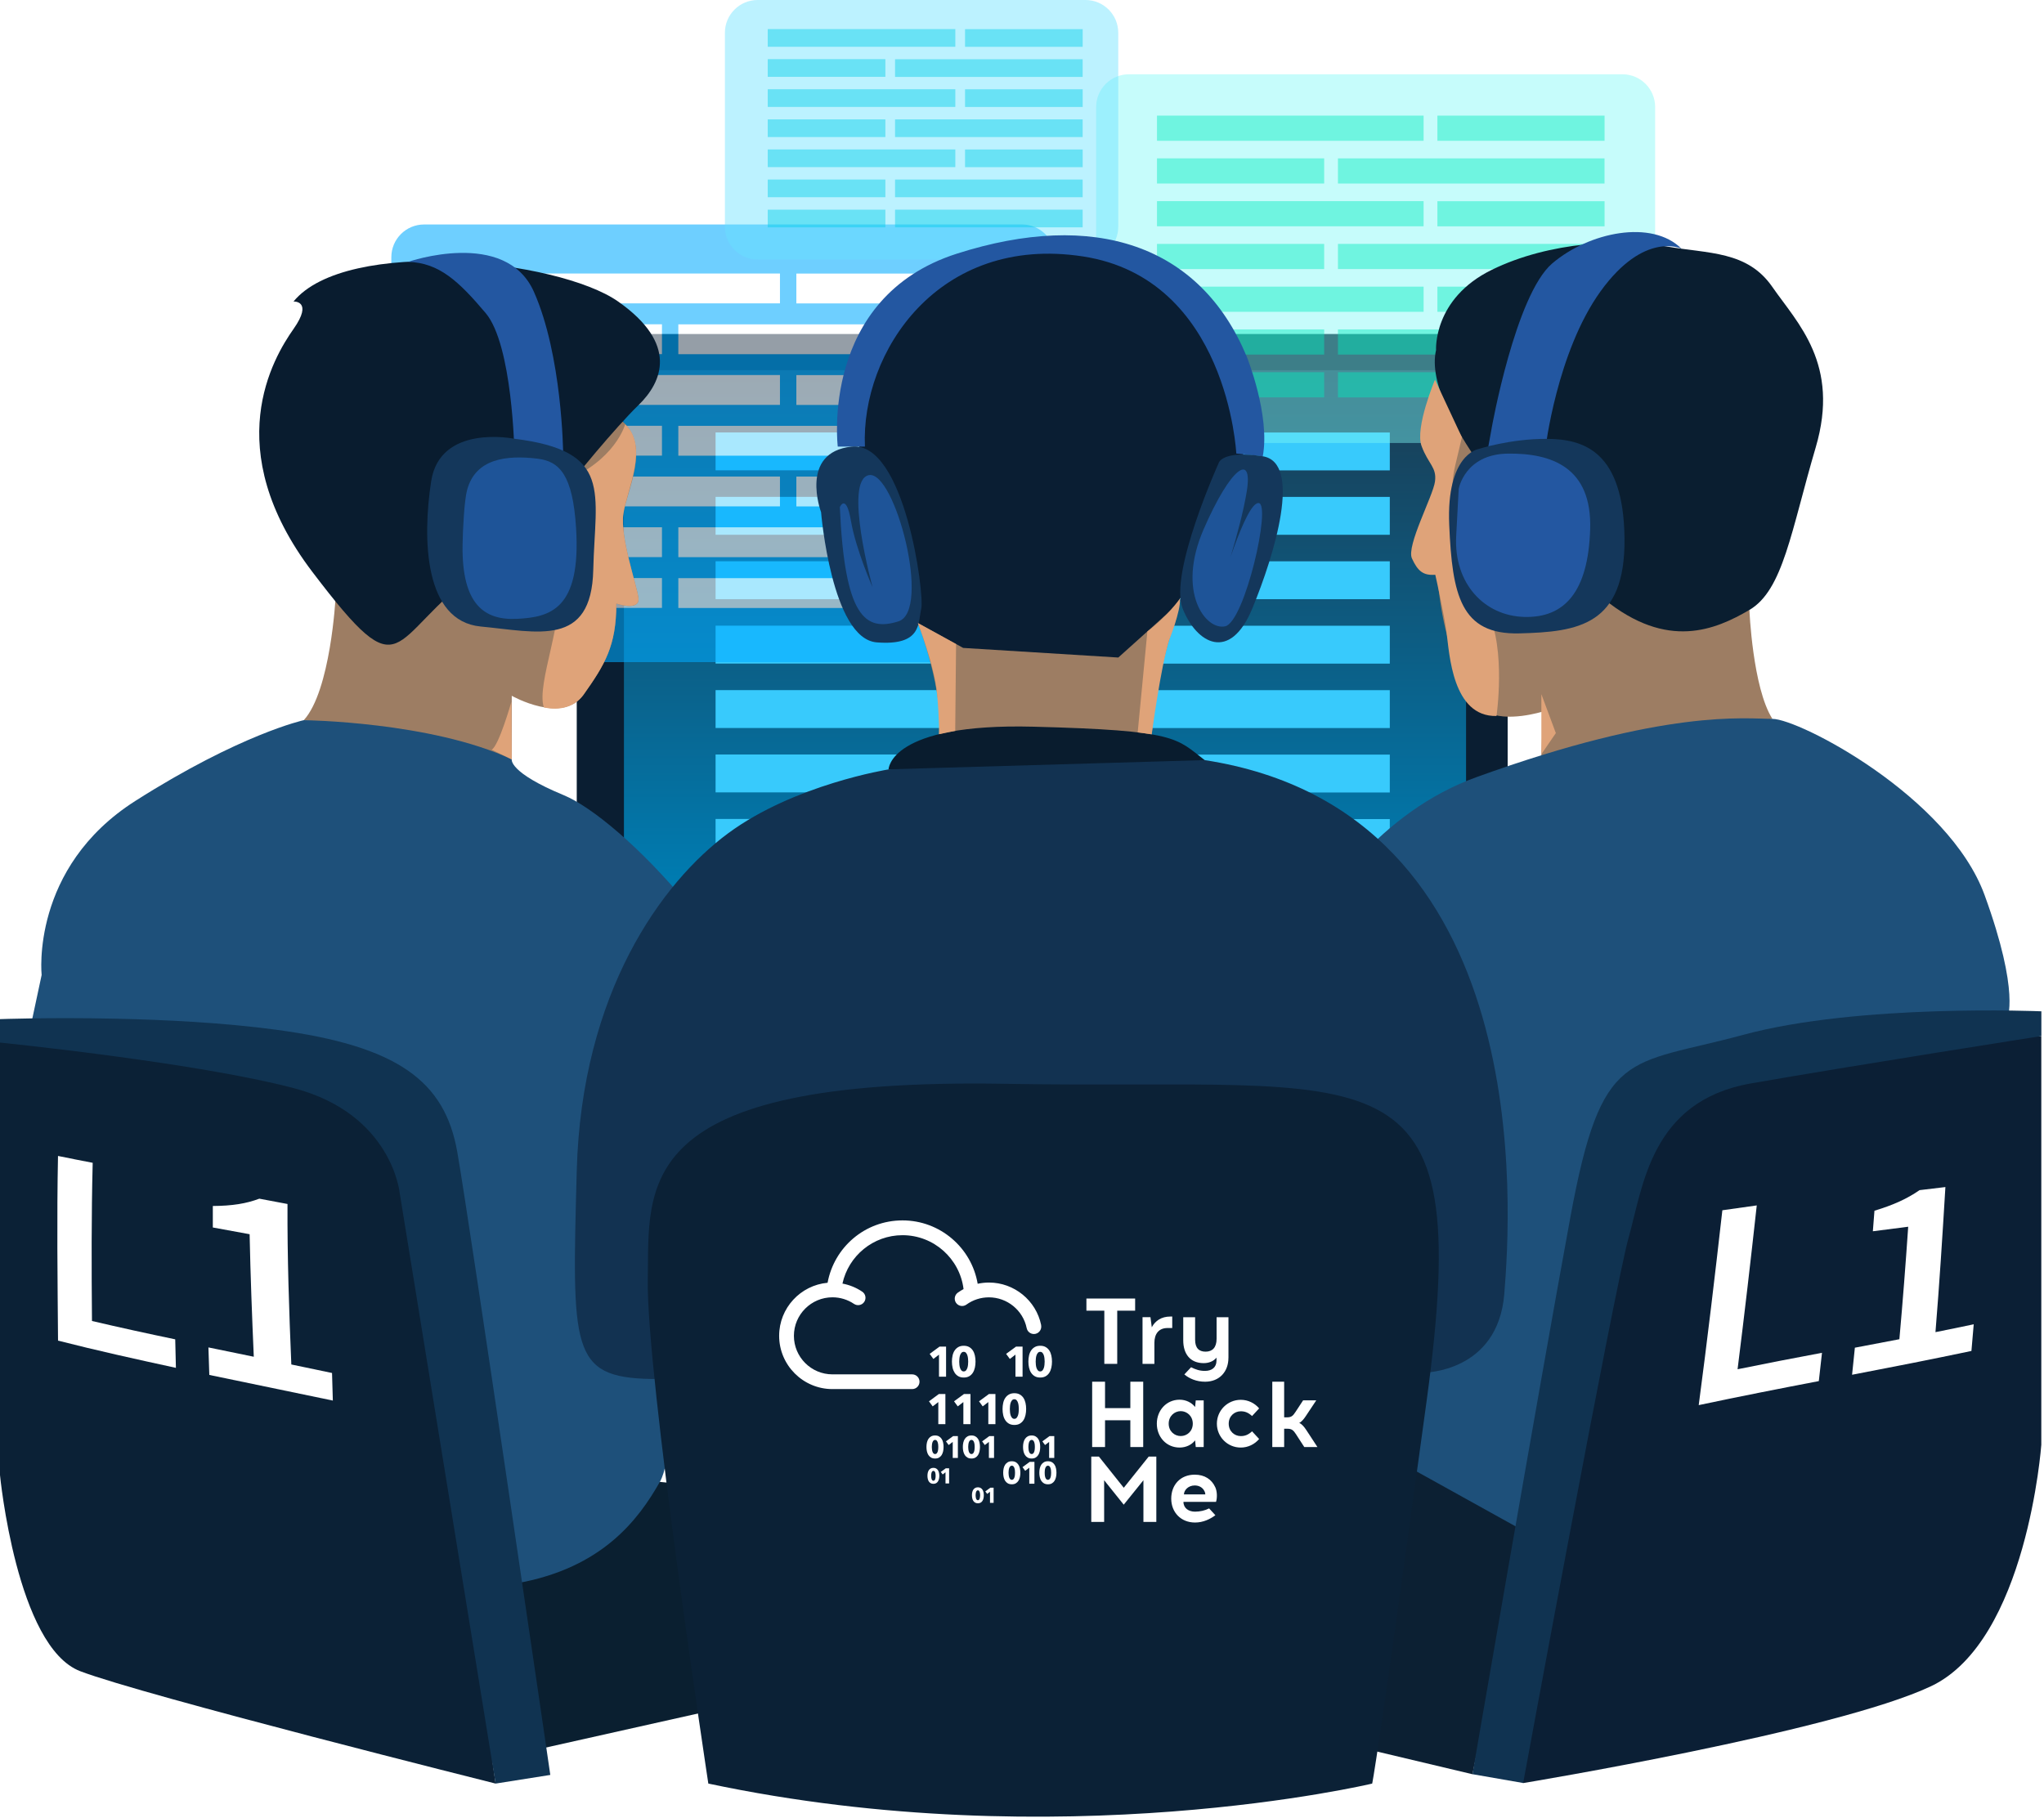 <svg width="716" height="637" viewBox="0 0 716 637" fill="none" xmlns="http://www.w3.org/2000/svg">
<g clip-path="url(#clip0_338_3)">
<path d="M115.935 412.839L142.029 414.679L181.409 383.051V369.891L125.952 374.749L101.172 393.168L115.935 412.839Z" fill="#0A1F30"/>
<path d="M512.372 117.031H217.783C209.084 117.031 202.031 124.084 202.031 132.783V321.63C202.031 330.329 209.084 337.382 217.783 337.382H512.372C521.072 337.382 528.124 330.329 528.124 321.63V132.783C528.124 124.084 521.072 117.031 512.372 117.031Z" fill="#0A1E32"/>
<path d="M502.081 129.695H230.03C223.696 129.695 218.561 134.83 218.561 141.165V312.857C218.561 319.192 223.696 324.327 230.03 324.327H502.081C508.416 324.327 513.551 319.192 513.551 312.857V141.165C513.551 134.83 508.416 129.695 502.081 129.695Z" fill="url(#paint0_linear_338_3)"/>
<path d="M83.242 360.453L181.409 369.894L141.654 403.539L83.242 397.616V360.453Z" fill="#0D3649"/>
<path d="M545.691 371.94L618.916 359.219L597.567 410.068L545.691 371.94Z" fill="#0D3649"/>
<path d="M545.691 371.938V382.405L594.324 417.578L597.567 410.065L545.691 371.938Z" fill="#0A1F30"/>
<path d="M85.559 321.664V348.497L147.865 354.282V329.703L85.559 321.664Z" fill="#0A1E32"/>
<path d="M585.135 327.045V355.631L635.796 350.786L638.35 319.82L585.135 327.045Z" fill="#0A1E32"/>
<path d="M287.643 416.766C287.643 416.766 296.946 403.856 300.089 402.128C303.219 400.4 317.957 398.835 321.087 399.774C324.217 400.713 324.38 404.47 324.38 404.47C324.38 404.47 333.308 403.368 335.512 404.633C337.703 405.885 340.533 414.199 340.533 414.199C340.533 414.199 346.643 412.471 346.643 419.37C346.643 426.269 348.521 427.985 345.541 427.985C342.561 427.985 340.683 424.854 337.39 425.631C334.097 426.407 327.986 435.823 324.067 441.934C320.148 448.044 310.657 448.207 310.657 448.207L287.643 416.766Z" fill="#DFA379"/>
<path d="M199.917 516.2C199.917 516.2 241.801 520.007 265.741 522.937C289.682 525.867 303.368 540.767 302.141 587.434L161.501 618.925L151.609 551.385L199.917 516.188V516.2Z" fill="#0A1F30"/>
<g filter="url(#filter0_d_338_3)">
<path d="M391.352 151.508H250.662V164.78H391.352V151.508Z" fill="#38CAFC"/>
<path d="M338.887 174.086H250.662V187.359H338.887V174.086Z" fill="#38CAFC"/>
<path d="M391.352 196.648H250.662V209.921H391.352V196.648Z" fill="#38CAFC"/>
<path d="M338.887 219.211H250.662V232.484H338.887V219.211Z" fill="#38CAFC"/>
<path d="M391.352 241.789H250.662V255.062H391.352V241.789Z" fill="#38CAFC"/>
<path d="M338.887 264.344H250.662V277.616H338.887V264.344Z" fill="#38CAFC"/>
<path d="M346.15 277.656H486.84V264.384H346.15V277.656Z" fill="#38CAFC"/>
<path d="M338.887 286.93H250.662V300.202H338.887V286.93Z" fill="#38CAFC"/>
<path d="M346.15 300.242H486.84V286.97H346.15V300.242Z" fill="#38CAFC"/>
<path d="M398.614 255.078H486.84V241.806H398.614V255.078Z" fill="#38CAFC"/>
<path d="M346.15 232.508L486.84 232.508V219.235L346.15 219.235V232.508Z" fill="#38CAFC"/>
<path d="M398.614 209.93H486.84V196.657H398.614V209.93Z" fill="#38CAFC"/>
<path d="M346.15 187.367L486.84 187.367V174.095L346.15 174.095V187.367Z" fill="#38CAFC"/>
<path d="M398.614 164.805H486.84V151.532H398.614V164.805Z" fill="#38CAFC"/>
</g>
<g opacity="0.57">
<path d="M358.023 78.648H148.554C142.219 78.648 137.084 83.784 137.084 90.118V220.515C137.084 226.85 142.219 231.985 148.554 231.985H358.023C364.357 231.985 369.492 226.85 369.492 220.515V90.118C369.492 83.784 364.357 78.648 358.023 78.648Z" fill="#00AAFF"/>
<path d="M273.216 95.828H162.377V106.283H273.216V95.828Z" fill="white"/>
<path d="M231.883 113.617H162.377V124.072H231.883V113.617Z" fill="white"/>
<path d="M273.216 131.398H162.377V141.854H273.216V131.398Z" fill="white"/>
<path d="M231.883 149.18H162.377V159.635H231.883V149.18Z" fill="white"/>
<path d="M273.216 166.961H162.377V177.416H273.216V166.961Z" fill="white"/>
<path d="M231.883 184.734H162.377V195.19H231.883V184.734Z" fill="white"/>
<path d="M237.614 195.203H348.453V184.748H237.614V195.203Z" fill="white"/>
<path d="M231.883 202.531H162.377V212.987H231.883V202.531Z" fill="white"/>
<path d="M237.614 213.016H348.453V202.56H237.614V213.016Z" fill="white"/>
<path d="M278.961 177.43H348.467V166.974H278.961V177.43Z" fill="white"/>
<path d="M237.614 159.656H348.453V149.201H237.614V159.656Z" fill="white"/>
<path d="M278.961 141.875H348.467V131.42H278.961V141.875Z" fill="white"/>
<path d="M237.614 124.094L348.453 124.094V113.638L237.614 113.638V124.094Z" fill="white"/>
<path d="M278.961 106.305L348.467 106.305V95.849L278.961 95.849V106.305Z" fill="white"/>
</g>
<path opacity="0.44" d="M568.318 26.023H395.448C389.114 26.023 383.979 31.159 383.979 37.493V143.749C383.979 150.083 389.114 155.219 395.448 155.219H568.318C574.652 155.219 579.787 150.083 579.787 143.749V37.493C579.787 31.159 574.652 26.023 568.318 26.023Z" fill="#7DF9F6"/>
<g opacity="0.44">
<path d="M498.673 40.508H405.289V49.323H498.673V40.508Z" fill="#00EABD"/>
<path d="M463.851 55.484H405.289V64.299H463.851V55.484Z" fill="#00EABD"/>
<path d="M498.673 70.469H405.289V79.284H498.673V70.469Z" fill="#00EABD"/>
<path d="M463.851 85.453H405.289V94.268H463.851V85.453Z" fill="#00EABD"/>
<path d="M498.673 100.43H405.289V109.245H498.673V100.43Z" fill="#00EABD"/>
<path d="M463.851 115.414H405.289V124.229H463.851V115.414Z" fill="#00EABD"/>
<path d="M468.673 124.227L562.057 124.227V115.412L468.673 115.412V124.227Z" fill="#00EABD"/>
<path d="M463.851 130.406H405.289V139.221H463.851V130.406Z" fill="#00EABD"/>
<path d="M468.673 139.234H562.057V130.419H468.673V139.234Z" fill="#00EABD"/>
<path d="M503.51 109.25L562.072 109.25V100.435H503.51V109.25Z" fill="#00EABD"/>
<path d="M468.673 94.266L562.057 94.266V85.451L468.673 85.451V94.266Z" fill="#00EABD"/>
<path d="M503.51 79.305L562.072 79.305V70.49H503.51V79.305Z" fill="#00EABD"/>
<path d="M468.673 64.305L562.057 64.305V55.49L468.673 55.49V64.305Z" fill="#00EABD"/>
<path d="M503.51 49.328L562.072 49.328V40.513L503.51 40.513V49.328Z" fill="#00EABD"/>
</g>
<path opacity="0.44" d="M380.247 0H265.401C259.067 0 253.932 5.135 253.932 11.47V79.448C253.932 85.782 259.067 90.917 265.401 90.917H380.247C386.581 90.917 391.716 85.782 391.716 79.448V11.47C391.716 5.135 386.581 0 380.247 0Z" fill="#66E2FF"/>
<g opacity="0.44">
<path d="M334.646 10.188H268.934V16.386H334.646V10.188Z" fill="#00CDE8"/>
<path d="M310.141 20.719H268.934V26.917H310.141V20.719Z" fill="#00CDE8"/>
<path d="M334.646 31.266H268.934V37.464H334.646V31.266Z" fill="#00CDE8"/>
<path d="M310.141 41.82H268.934V48.018H310.141V41.82Z" fill="#00CDE8"/>
<path d="M334.646 52.352H268.934V58.55H334.646V52.352Z" fill="#00CDE8"/>
<path d="M310.141 62.898H268.934V69.097H310.141V62.898Z" fill="#00CDE8"/>
<path d="M313.534 69.102L379.246 69.102V62.904L313.534 62.904V69.102Z" fill="#00CDE8"/>
<path d="M310.141 73.461H268.934V79.659H310.141V73.461Z" fill="#00CDE8"/>
<path d="M313.534 79.656L379.246 79.656V73.458L313.534 73.458V79.656Z" fill="#00CDE8"/>
<path d="M338.05 58.57L379.258 58.57V52.372L338.05 52.372V58.57Z" fill="#00CDE8"/>
<path d="M313.534 48.023L379.246 48.023V41.825L313.534 41.825V48.023Z" fill="#00CDE8"/>
<path d="M338.05 37.477L379.258 37.477V31.279L338.05 31.279V37.477Z" fill="#00CDE8"/>
<path d="M313.534 26.953L379.246 26.953V20.755L313.534 20.755V26.953Z" fill="#00CDE8"/>
<path d="M338.05 16.406L379.258 16.406V10.208L338.05 10.208V16.406Z" fill="#00CDE8"/>
</g>
<path d="M117.539 209.466C117.539 209.466 115.823 242.047 106.395 252.339C106.395 252.339 156.142 257.172 179.269 266.063V243.775C179.269 243.775 197.024 253.879 204.449 243.361C211.874 232.843 215.894 226.345 215.894 211.495C215.894 211.495 224.245 214.287 223.632 209.491C223.018 204.696 217.133 188.293 218.373 179.941C219.612 171.589 227.939 156.513 218.135 147.711C218.135 147.711 124.075 176.848 117.539 209.491V209.466Z" fill="#9D7D63"/>
<path d="M221.928 421.902C221.928 421.902 250.314 482.105 277.835 482.105C305.357 482.105 332.015 466.628 332.015 452.004C332.015 437.379 329.862 414.164 297.181 416.305L280.841 393.078L221.928 421.89V421.902Z" fill="#361A25"/>
<path d="M14.586 341.572C14.586 341.572 10.566 304.058 47.417 280.606C84.267 257.154 106.392 252.32 106.392 252.32C106.392 252.32 150.993 252.809 179.266 266.044C179.266 266.044 178.064 270.564 197.485 278.603C216.918 286.641 265.826 334.873 283.243 393.173C283.243 393.173 226.296 428.683 218.258 428.683L231.167 449.456C231.167 449.456 238.718 505.727 231.167 519.137C223.617 532.535 210.883 549.289 181.407 554.648C151.932 560.007 9.227 366.653 9.227 366.653L14.586 341.597V341.572Z" fill="#1E507A"/>
<path d="M0 516.807C0 516.807 5.81 576.985 28.085 585.512C50.361 594.039 173.608 624.891 173.608 624.891L141.792 401.198L94.411 366.639L0 360.453V516.807Z" fill="#0B2136"/>
<path d="M0 357.063C0 357.063 17.38 356.412 40.206 356.9C57.611 357.263 78.196 358.29 96.665 360.769C139.337 366.479 155.803 378.763 160.173 403.542C164.543 428.322 192.766 621.864 192.766 621.864L173.608 624.894L140.001 417.904C140.001 417.904 137.309 390.345 103.038 381.279C68.767 372.214 0 365.277 0 365.277V357.063Z" fill="#103351"/>
<path d="M190.511 247.82C190.511 247.82 199.326 250.425 204.447 243.338C211.872 232.82 215.892 226.321 215.892 211.471C215.892 211.471 224.244 214.263 223.63 209.468C223.016 204.672 217.131 188.269 218.371 179.917C219.611 171.566 227.349 156.402 218.985 148.664C218.985 148.664 215.641 161.398 197.248 168.761C197.248 168.761 194.092 183.286 196.058 200.127C198.024 216.968 187.769 239.506 190.499 247.82H190.511Z" fill="#DFA379"/>
<path d="M200.594 168.229C200.594 168.229 215.244 150.086 223.658 141.934C232.072 133.783 237.632 120.448 216.521 105.635C195.41 90.822 121.334 83.046 102.815 105.635C102.815 105.635 109.852 105.259 102.815 115.264C95.778 125.268 76.52 157.11 109.476 200.446C142.432 243.783 135.395 223.41 167.25 200.446C199.104 177.482 200.581 168.229 200.581 168.229H200.594Z" fill="#091C2F"/>
<path d="M142.957 91.746C142.957 91.746 177.09 79.888 187.02 102.226C196.949 124.564 197.262 158.66 197.262 158.66H180.195C180.195 158.66 179.569 120.846 170.116 109.677C160.662 98.507 153.826 92.059 142.97 91.746H142.957Z" fill="#2357A1"/>
<path d="M180.007 153.697C180.007 153.697 154.126 148.463 151.033 168.623C147.928 188.795 148.554 217.644 168.413 219.509C188.271 221.375 207.191 226.96 207.817 199.651C208.443 172.342 214.892 157.992 180.02 153.697H180.007Z" fill="#14375B"/>
<path d="M188.309 160.694C177.14 159.38 166.634 160.744 163.642 171.588C162.615 175.319 162.114 185.75 162.039 190.871C161.713 211.794 169.664 217.403 181.159 216.815C192.654 216.226 203.585 213.572 201.794 184.986C200.63 166.404 196.009 161.621 188.309 160.707V160.694Z" fill="#1E5498"/>
<path d="M179.141 245.867C179.141 245.867 174.759 261.331 172.217 262.671L179.254 266.052L179.141 245.867Z" fill="#DFA379"/>
<path d="M404.188 416.766C404.188 416.766 394.885 403.856 391.742 402.128C388.599 400.4 373.874 398.835 370.744 399.774C367.613 400.713 367.45 404.47 367.45 404.47C367.45 404.47 358.523 403.368 356.319 404.633C354.115 405.897 351.298 414.199 351.298 414.199C351.298 414.199 345.188 412.471 345.188 419.37C345.188 426.269 343.309 427.985 346.289 427.985C349.269 427.985 351.148 424.854 354.441 425.631C357.734 426.42 363.844 435.823 367.763 441.934C371.683 448.044 381.174 448.207 381.174 448.207L404.188 416.766Z" fill="#DFA379"/>
<path d="M507.162 141.766L518.407 154.124L576.243 216.944C576.243 216.944 600.133 216.155 612.805 213.688C612.805 213.688 613.919 240.947 620.856 251.853L539.756 268.757L540.507 249.274C540.507 249.274 527.397 253.393 520.648 249.274C513.899 245.154 503.043 223.43 503.043 190.461C503.043 157.492 507.162 141.766 507.162 141.766Z" fill="#9D7D63"/>
<path d="M503.043 122.653C503.043 122.653 501.916 104.672 522.526 94.555C543.137 84.438 568.605 83.687 583.593 86.316C598.581 88.933 612.054 87.819 620.857 100.553C629.672 113.287 644.647 127.524 636.032 156.749C627.418 185.973 624.638 206.784 612.805 213.696C600.973 220.595 584.144 227.932 561.944 209.952C539.756 191.971 497.797 145.141 503.043 122.666V122.653Z" fill="#0A1E30"/>
<path d="M522.517 150.002C522.517 150.002 530.843 103.272 543.753 92.279C556.662 81.285 578.65 76.777 589.03 87.145C589.03 87.145 576.033 80.772 560.682 102.045C545.331 123.332 541.324 157.34 541.324 157.34H521.189L522.529 149.99L522.517 150.002Z" fill="#2357A1"/>
<path d="M430.256 391.665C430.256 391.665 450.678 296.365 517.179 272.286C583.68 248.195 611.427 251.864 620.856 251.864C630.284 251.864 682.636 279.098 695.207 313.644C707.779 348.203 703.058 357.106 703.058 357.106L564.823 425.698L533.407 536.186C533.407 536.186 490.997 527.283 485.763 514.712C480.529 502.14 489.958 422.555 489.958 422.555C489.958 422.555 445.97 405.801 430.268 391.665H430.256Z" fill="#1E507A"/>
<path d="M374.549 588.047C374.549 588.047 360.601 541.405 395.911 528.759C431.221 516.112 492.575 513.508 492.575 513.508L533.42 536.171L515.79 621.617L374.549 588.047Z" fill="#0C2033"/>
<path d="M533.545 624.719C533.545 624.719 642.794 606.689 676.439 590.774C710.084 574.859 715.055 506.217 715.055 506.217V363.023L642.343 366.642L582.341 379.614L561.455 437.575L525.068 618.496L533.558 624.707L533.545 624.719Z" fill="#0B1F35"/>
<path d="M715.054 354.322C715.054 354.322 651.207 351.567 610.613 362.574C570.019 373.58 561.079 366.706 550.072 426.558C539.066 486.41 515.789 621.603 515.789 621.603L533.557 624.695C533.557 624.695 565.524 451.2 570.532 433.47C575.541 415.739 578.258 385.751 613.268 379.603C648.277 373.455 715.079 362.999 715.079 362.999V354.31" fill="#103351"/>
<path d="M491.263 421.902C491.263 421.902 462.877 482.105 435.356 482.105C407.834 482.105 381.176 466.628 381.176 452.004C381.176 437.379 383.329 414.164 416.01 416.305L432.35 393.078L491.263 421.89V421.902Z" fill="#093648"/>
<path d="M502.668 133.028C502.668 133.028 495.594 149.857 497.96 156.255C500.314 162.654 503.344 163.655 502.668 168.714C501.992 173.773 492.564 191.265 494.592 195.647C496.608 200.03 498.486 201.708 502.768 201.37C502.768 201.37 505.698 214.166 506.713 221.566C507.727 228.967 508.729 251.192 524.217 250.854C524.217 250.854 527.586 227.627 521.187 214.492C514.789 201.357 505.774 179.921 509.705 163.317L512.097 153.213L502.668 133.016V133.028Z" fill="#DFA379"/>
<path d="M539.93 243.211V264.247L545.001 256.847L539.93 243.211Z" fill="#DFA379"/>
<path d="M517.769 157.365C517.769 157.365 506.6 159.281 507.652 183.885C508.704 208.477 511.659 222.438 532.244 221.912C552.829 221.386 569.395 219.12 569.057 188.593C568.706 158.066 554.757 153.821 541.848 153.759C528.938 153.696 517.769 157.365 517.769 157.365Z" fill="#14375B"/>
<path d="M510.97 171.31C510.97 171.31 513.062 159.102 528.237 158.926C543.413 158.751 557.713 163.634 557.024 185.447C556.335 207.259 548.146 216.499 534.01 216.149C519.873 215.798 509.23 204.354 510.094 187.838L510.97 171.323V171.31Z" fill="#2357A1"/>
<path d="M321.521 218.289C321.521 218.289 331.15 242.956 328.746 258.608C328.746 258.608 375.488 259.647 403.436 257.293C403.436 257.293 405.627 233.352 411.55 218.377C411.55 218.377 415.006 205.292 412.965 205.543C410.924 205.793 393.757 228.018 393.757 228.018C393.757 228.018 378.218 218.59 363.956 221.144C349.695 223.699 350.709 228.782 343.071 226.741C335.433 224.7 322.698 213.231 322.698 213.231L321.521 218.302V218.289Z" fill="#9D7D63"/>
<path d="M321.525 218.289C321.525 218.289 271.565 135.486 326.684 101.177C381.815 66.869 432.238 103.231 436.345 139.004C440.452 174.778 410.814 213.231 410.814 213.231L391.732 230.372L337.389 227.004L321.525 218.289Z" fill="#0A1E33"/>
<path d="M311.256 269.555C311.256 269.555 311.481 253.314 361.98 254.604C412.478 255.894 411.94 258.586 422.007 266.324C422.007 266.324 376.63 281.099 311.256 269.555Z" fill="#091C2E"/>
<path d="M311.254 269.568C311.254 269.568 278.286 274.814 255.071 291.944C231.857 309.073 203.696 347.751 202.031 410.195C200.366 472.639 199.815 482.581 227.988 483.132C256.173 483.683 498.761 480.916 498.761 480.916C498.761 480.916 524.731 480.916 526.947 453.281C529.163 425.646 539.205 284.368 422.006 266.312L311.254 269.543V269.568Z" fill="#123251"/>
<path d="M248.122 624.893C248.122 624.893 226.347 481.449 226.923 448.505C227.499 415.562 220.562 377.409 352.35 379.726C484.137 382.042 517.08 363.773 499.738 490.815C482.396 617.856 480.668 624.893 480.668 624.893C480.668 624.893 371.232 651 248.134 624.893H248.122Z" fill="#0B2136"/>
<path d="M293.463 156.472C293.463 156.472 287.114 104.245 335.196 88.869C383.278 73.493 420.416 85.701 436.744 124.993C436.744 124.993 445.021 145.49 442.341 159.89L433.063 158.888C433.063 158.888 430.133 97.646 379.371 89.846C328.61 82.032 301.514 123.528 302.979 156.472H293.463Z" fill="#2357A1"/>
<path d="M426.966 162.067C426.966 162.067 409.399 200.871 414.269 213.192C419.14 225.513 430.86 232.112 438.674 213.192C446.487 194.272 456.241 162.067 442.33 159.864C428.419 157.672 426.954 162.055 426.954 162.055L426.966 162.067Z" fill="#14375B"/>
<path d="M287.602 179.413C287.602 179.413 279.788 158.427 298.345 156.474C316.901 154.521 323.888 208.149 322.711 213.221C321.534 218.292 322.999 226.293 307.135 225.066C291.27 223.839 287.614 179.426 287.614 179.426L287.602 179.413Z" fill="#14375B"/>
<path d="M427.201 207.233C427.201 207.233 436.229 175.992 440.874 176.242C445.507 176.48 435.991 217.976 429.154 219.441C422.318 220.906 412.075 207.483 421.591 185.521C431.108 163.558 438.946 158.324 436.742 172.098C434.538 185.871 427.201 207.245 427.201 207.245V207.233Z" fill="#1E5498"/>
<path d="M305.657 205.757C305.657 205.757 295.327 168.168 304.392 166.465C313.458 164.762 326.405 214.059 314.685 217.715C302.965 221.371 295.89 216.012 294.188 177.684C294.188 177.684 296.379 172.563 298.094 182.567C299.81 192.572 305.657 205.757 305.657 205.757Z" fill="#1E5498"/>
<path d="M401.921 221.221L398.527 256.594L403.436 257.282C403.436 257.282 406.554 234.005 409.484 224.389C409.484 224.389 413.678 214.034 413.328 209.789C413.328 209.789 408.544 216.288 401.933 221.221H401.921Z" fill="#DFA379"/>
<path d="M321.521 218.281C321.521 218.281 327.369 233.307 328.245 243.011C329.122 252.715 328.922 257.223 328.922 257.223L334.606 256.071L334.907 225.644L321.521 218.281Z" fill="#DFA379"/>
<path d="M391.345 477.842H386.838V459.21H380.564V454.953H397.631V459.21H391.358V477.842" fill="white"/>
<path d="M408.961 465.285C405.918 465.285 404.378 467.338 404.378 470.456V477.844H400.221V461.491H403L403.464 465.022C404.678 462.731 406.857 461.266 409.937 461.266H410.626V465.285H408.961Z" fill="white"/>
<path d="M430.309 475.757C430.309 480.528 427.204 484.096 422.133 484.096C419.128 484.096 416.636 483.019 414.871 481.542L417.225 479.025C418.79 479.814 420.267 480.327 422.133 480.302C424.487 480.302 426.127 479.088 426.127 476.709V475.657C425.075 476.997 423.348 477.585 421.645 477.585C416.899 477.585 414.482 474.342 414.482 469.609V461.508H418.64V469.384C418.64 472.389 420.079 473.566 422.308 473.566C424.662 473.566 426.165 472.163 426.165 469.021V461.508H430.322V475.757" fill="white"/>
<path d="M395.951 506.983V497.604H387.086V506.983H382.578V484.094H387.086V493.347H395.951V484.094H400.459V506.983H395.951Z" fill="white"/>
<path d="M417.825 498.788C417.825 496.108 415.759 494.405 413.605 494.405C411.452 494.405 409.386 496.108 409.386 498.788C409.386 501.467 411.414 503.133 413.605 503.133C415.797 503.133 417.825 501.467 417.825 498.788ZM418.864 506.964L418.639 504.648C417.424 506.188 415.471 507.164 413.205 507.164C408.559 507.164 405.229 503.433 405.229 498.8C405.229 494.167 408.559 490.398 413.205 490.398C415.458 490.398 417.424 491.413 418.639 492.953L418.864 490.636H421.644V506.989H418.864" fill="white"/>
<path d="M441.066 493.443L438.587 496.122C437.247 494.883 436.07 494.457 434.63 494.457C432.439 494.457 430.41 496.122 430.41 498.802C430.41 501.481 432.439 503.147 434.63 503.147C436.07 503.147 437.247 502.721 438.587 501.481L441.066 504.161C439.526 505.989 437.209 507.166 434.63 507.166C429.984 507.166 426.266 503.435 426.266 498.802C426.266 494.169 429.997 490.438 434.63 490.438C437.209 490.438 439.538 491.614 441.066 493.443Z" fill="white"/>
<path d="M454.076 502.638C453.099 501.135 452.536 500.572 450.97 500.572H449.831V506.983H445.674V484.094H449.831V496.578H450.845C452.385 496.578 452.936 496.052 453.913 494.524L456.467 490.63H461.075L457.406 496.152C456.718 497.229 455.804 498.243 455.09 498.543C455.904 498.806 456.818 499.846 457.569 500.998L461.488 506.983H456.88L454.063 502.638" fill="white"/>
<path d="M400.534 533.225V518.613L393.635 527.177L386.773 518.613V533.225H382.266V510.336H384.945L393.648 521.255L402.375 510.336H405.054V533.225H400.547" fill="white"/>
<path d="M414.72 523.576H422.208C422.208 523.188 422.07 522.662 421.82 522.274C421.269 521.222 420.092 520.445 418.514 520.445C416.286 520.445 414.783 522.011 414.72 523.588V523.576ZM425.702 521.059C426.39 522.562 426.415 524.79 425.965 526.193H414.558C414.558 528.422 416.386 529.624 418.615 529.624C420.318 529.624 422.083 529.235 423.548 528.484L425.739 530.876C423.974 532.191 421.52 533.43 418.615 533.43C413.644 533.43 410.275 529.836 410.275 525.066C410.275 520.295 413.418 516.664 418.514 516.664C422.008 516.664 424.462 518.329 425.702 521.072" fill="white"/>
<path d="M328.924 482.357V474.606L326.958 476.121L325.656 474.343L329.125 471.789H331.404V482.345H328.912" fill="white"/>
<path d="M339.152 477.047C339.152 476.721 339.127 476.358 339.09 475.958C339.052 475.557 338.977 475.194 338.864 474.843C338.752 474.505 338.601 474.217 338.388 473.979C338.188 473.741 337.925 473.629 337.587 473.629C337.249 473.629 336.986 473.741 336.786 473.979C336.573 474.217 336.41 474.505 336.297 474.843C336.185 475.181 336.11 475.557 336.072 475.958C336.034 476.358 336.009 476.721 336.009 477.047C336.009 477.372 336.034 477.761 336.072 478.161C336.11 478.562 336.185 478.938 336.297 479.276C336.41 479.614 336.573 479.902 336.786 480.14C336.999 480.378 337.262 480.49 337.587 480.49C337.913 480.49 338.176 480.378 338.388 480.14C338.589 479.902 338.752 479.614 338.864 479.276C338.977 478.938 339.052 478.562 339.09 478.161C339.127 477.761 339.152 477.385 339.152 477.047ZM341.719 477.047C341.719 477.798 341.644 478.499 341.494 479.176C341.344 479.852 341.106 480.44 340.78 480.954C340.455 481.467 340.029 481.88 339.503 482.181C338.977 482.481 338.351 482.631 337.6 482.631C336.848 482.631 336.222 482.481 335.696 482.181C335.171 481.88 334.745 481.467 334.407 480.954C334.081 480.44 333.831 479.852 333.68 479.176C333.53 478.499 333.455 477.786 333.455 477.047C333.455 476.308 333.53 475.594 333.68 474.918C333.831 474.242 334.069 473.654 334.407 473.153C334.745 472.652 335.171 472.251 335.696 471.951C336.222 471.65 336.861 471.5 337.6 471.5C338.338 471.5 338.977 471.65 339.503 471.951C340.029 472.251 340.442 472.652 340.78 473.153C341.106 473.654 341.344 474.242 341.494 474.918C341.644 475.582 341.719 476.296 341.719 477.047Z" fill="white"/>
<path d="M355.708 482.357V474.606L353.742 476.121L352.439 474.343L355.92 471.789H358.199V482.345H355.708" fill="white"/>
<path d="M365.937 477.047C365.937 476.721 365.912 476.358 365.875 475.958C365.837 475.557 365.762 475.194 365.649 474.843C365.537 474.505 365.387 474.217 365.174 473.979C364.973 473.741 364.698 473.629 364.372 473.629C364.047 473.629 363.771 473.741 363.571 473.979C363.358 474.217 363.195 474.505 363.083 474.843C362.97 475.181 362.895 475.557 362.857 475.958C362.82 476.358 362.795 476.721 362.795 477.047C362.795 477.372 362.82 477.761 362.857 478.161C362.895 478.562 362.97 478.938 363.083 479.276C363.195 479.614 363.358 479.902 363.571 480.14C363.784 480.378 364.047 480.49 364.372 480.49C364.698 480.49 364.961 480.378 365.174 480.14C365.374 479.902 365.537 479.614 365.649 479.276C365.762 478.938 365.837 478.562 365.875 478.161C365.912 477.761 365.937 477.385 365.937 477.047ZM368.504 477.047C368.504 477.798 368.429 478.499 368.279 479.176C368.129 479.852 367.891 480.44 367.565 480.954C367.24 481.467 366.814 481.88 366.288 482.181C365.762 482.481 365.136 482.631 364.385 482.631C363.634 482.631 363.007 482.481 362.482 482.181C361.956 481.88 361.53 481.467 361.192 480.954C360.854 480.44 360.616 479.852 360.466 479.176C360.315 478.499 360.24 477.786 360.24 477.047C360.24 476.308 360.315 475.594 360.466 474.918C360.616 474.242 360.854 473.654 361.192 473.153C361.53 472.652 361.956 472.251 362.482 471.951C363.007 471.65 363.646 471.5 364.385 471.5C365.124 471.5 365.762 471.65 366.288 471.951C366.814 472.251 367.227 472.652 367.565 473.153C367.891 473.654 368.129 474.242 368.279 474.918C368.429 475.582 368.504 476.296 368.504 477.047Z" fill="white"/>
<path d="M328.684 498.974V491.224L326.718 492.739L325.416 490.961L328.884 488.406H331.163V498.962H328.672" fill="white"/>
<path d="M337.461 498.974V491.224L335.496 492.739L334.193 490.961L337.674 488.406H339.953V498.962H337.461" fill="white"/>
<path d="M346.203 498.974V491.224L344.237 492.739L342.947 490.961L346.416 488.406H348.695V498.962H346.203" fill="white"/>
<path d="M356.885 493.659C356.885 493.334 356.86 492.971 356.822 492.57C356.785 492.169 356.709 491.806 356.597 491.456C356.484 491.118 356.334 490.83 356.121 490.592C355.921 490.354 355.645 490.241 355.32 490.241C354.994 490.241 354.719 490.354 354.518 490.592C354.305 490.83 354.143 491.118 354.03 491.456C353.917 491.794 353.842 492.169 353.804 492.57C353.767 492.971 353.742 493.334 353.742 493.659C353.742 493.985 353.767 494.373 353.804 494.774C353.842 495.175 353.917 495.55 354.03 495.888C354.143 496.226 354.305 496.514 354.518 496.752C354.731 496.99 354.994 497.103 355.32 497.103C355.645 497.103 355.908 496.99 356.121 496.752C356.321 496.514 356.484 496.226 356.597 495.888C356.709 495.55 356.785 495.175 356.822 494.774C356.86 494.373 356.885 493.998 356.885 493.659ZM359.452 493.659C359.452 494.411 359.376 495.112 359.226 495.788C359.076 496.464 358.838 497.053 358.512 497.566C358.187 498.079 357.761 498.48 357.235 498.793C356.709 499.094 356.083 499.244 355.332 499.244C354.581 499.244 353.955 499.094 353.429 498.793C352.903 498.493 352.477 498.079 352.139 497.566C351.801 497.053 351.563 496.464 351.413 495.788C351.263 495.112 351.188 494.398 351.188 493.659C351.188 492.921 351.263 492.207 351.413 491.531C351.563 490.855 351.801 490.279 352.139 489.778C352.477 489.277 352.903 488.876 353.429 488.576C353.955 488.275 354.593 488.125 355.332 488.125C356.071 488.125 356.709 488.275 357.235 488.576C357.761 488.876 358.187 489.277 358.512 489.778C358.838 490.279 359.076 490.867 359.226 491.531C359.376 492.194 359.452 492.908 359.452 493.659Z" fill="white"/>
<path d="M333.734 510.804V505.182L332.306 506.283L331.367 504.994L333.884 503.141H335.537V510.804H333.734Z" fill="white"/>
<path d="M346.404 510.804V505.182L344.976 506.283L344.037 504.994L346.554 503.141H348.207V510.804H346.404Z" fill="white"/>
<path d="M328.676 506.949C328.676 506.711 328.663 506.448 328.638 506.16C328.613 505.872 328.551 505.609 328.475 505.359C328.4 505.108 328.288 504.908 328.137 504.733C327.987 504.57 327.799 504.482 327.561 504.482C327.324 504.482 327.123 504.57 326.973 504.733C326.823 504.908 326.71 505.108 326.622 505.359C326.535 505.609 326.485 505.885 326.46 506.16C326.435 506.448 326.409 506.711 326.409 506.949C326.409 507.187 326.422 507.462 326.46 507.75C326.485 508.038 326.547 508.314 326.622 508.564C326.71 508.815 326.823 509.015 326.973 509.19C327.123 509.366 327.324 509.441 327.561 509.441C327.799 509.441 327.987 509.353 328.137 509.19C328.288 509.015 328.4 508.815 328.475 508.564C328.551 508.314 328.613 508.038 328.638 507.75C328.663 507.462 328.676 507.187 328.676 506.949ZM330.529 506.949C330.529 507.487 330.479 508.001 330.366 508.502C330.254 508.99 330.078 509.428 329.853 509.791C329.615 510.167 329.302 510.455 328.926 510.68C328.551 510.906 328.087 511.006 327.549 511.006C327.01 511.006 326.547 510.893 326.159 510.68C325.771 510.455 325.47 510.167 325.22 509.791C324.982 509.416 324.807 508.99 324.694 508.502C324.581 508.013 324.531 507.5 324.531 506.949C324.531 506.398 324.581 505.897 324.694 505.409C324.807 504.921 324.982 504.495 325.22 504.132C325.458 503.769 325.771 503.481 326.159 503.255C326.547 503.042 326.998 502.93 327.549 502.93C328.1 502.93 328.551 503.042 328.926 503.255C329.302 503.468 329.615 503.769 329.853 504.132C330.091 504.495 330.266 504.921 330.366 505.409C330.479 505.897 330.529 506.411 330.529 506.949Z" fill="white"/>
<path d="M341.422 506.949C341.422 506.711 341.409 506.448 341.384 506.16C341.359 505.872 341.297 505.609 341.222 505.359C341.146 505.108 341.034 504.908 340.883 504.733C340.733 504.57 340.545 504.482 340.308 504.482C340.07 504.482 339.869 504.57 339.719 504.733C339.569 504.908 339.444 505.108 339.368 505.359C339.281 505.609 339.231 505.885 339.206 506.16C339.181 506.448 339.156 506.711 339.156 506.949C339.156 507.187 339.168 507.462 339.206 507.75C339.231 508.038 339.293 508.314 339.368 508.564C339.444 508.815 339.569 509.015 339.719 509.19C339.869 509.366 340.07 509.441 340.308 509.441C340.545 509.441 340.733 509.353 340.883 509.19C341.034 509.015 341.146 508.815 341.222 508.564C341.297 508.314 341.359 508.038 341.384 507.75C341.409 507.462 341.422 507.187 341.422 506.949ZM343.275 506.949C343.275 507.487 343.225 508.001 343.112 508.502C343 508.99 342.824 509.428 342.599 509.791C342.361 510.167 342.048 510.455 341.672 510.68C341.297 510.906 340.833 511.006 340.295 511.006C339.757 511.006 339.293 510.893 338.905 510.68C338.517 510.455 338.216 510.167 337.966 509.791C337.728 509.416 337.553 508.99 337.44 508.502C337.327 508.013 337.277 507.5 337.277 506.949C337.277 506.398 337.327 505.897 337.44 505.409C337.553 504.921 337.728 504.495 337.966 504.132C338.204 503.769 338.517 503.481 338.905 503.255C339.293 503.042 339.744 502.93 340.295 502.93C340.846 502.93 341.297 503.042 341.672 503.255C342.048 503.468 342.361 503.769 342.599 504.132C342.837 504.495 343.012 504.921 343.112 505.409C343.225 505.897 343.275 506.411 343.275 506.949Z" fill="white"/>
<path d="M367.501 510.804V505.182L366.074 506.283L365.135 504.994L367.652 503.141H369.304V510.804H367.501Z" fill="white"/>
<path d="M362.506 506.949C362.506 506.711 362.493 506.448 362.468 506.16C362.443 505.872 362.381 505.609 362.306 505.359C362.23 505.108 362.118 504.908 361.967 504.733C361.817 504.57 361.629 504.482 361.391 504.482C361.154 504.482 360.953 504.57 360.803 504.733C360.653 504.908 360.54 505.108 360.452 505.359C360.377 505.609 360.315 505.885 360.29 506.16C360.265 506.448 360.24 506.711 360.24 506.949C360.24 507.187 360.252 507.462 360.29 507.75C360.315 508.038 360.377 508.314 360.452 508.564C360.54 508.815 360.653 509.015 360.803 509.19C360.953 509.366 361.154 509.441 361.391 509.441C361.629 509.441 361.817 509.353 361.967 509.19C362.118 509.015 362.23 508.815 362.306 508.564C362.381 508.314 362.443 508.038 362.468 507.75C362.493 507.462 362.506 507.187 362.506 506.949ZM364.372 506.949C364.372 507.487 364.321 508.001 364.209 508.502C364.096 508.99 363.921 509.428 363.683 509.791C363.445 510.167 363.132 510.455 362.756 510.68C362.381 510.906 361.917 511.006 361.379 511.006C360.841 511.006 360.377 510.893 359.989 510.68C359.601 510.455 359.3 510.167 359.05 509.791C358.812 509.416 358.637 508.99 358.524 508.502C358.411 508.013 358.361 507.5 358.361 506.949C358.361 506.398 358.411 505.897 358.524 505.409C358.637 504.921 358.812 504.495 359.05 504.132C359.288 503.769 359.601 503.481 359.989 503.255C360.377 503.042 360.828 502.93 361.379 502.93C361.93 502.93 362.381 503.042 362.756 503.255C363.132 503.468 363.445 503.769 363.683 504.132C363.921 504.495 364.096 504.921 364.209 505.409C364.321 505.897 364.372 506.411 364.372 506.949Z" fill="white"/>
<path d="M360.552 519.835V514.213L359.125 515.315L358.186 514.025L360.702 512.172H362.355V519.835H360.552Z" fill="white"/>
<path d="M355.557 515.98C355.557 515.742 355.544 515.479 355.519 515.191C355.494 514.903 355.431 514.641 355.356 514.39C355.281 514.14 355.169 513.939 355.018 513.764C354.868 513.601 354.68 513.514 354.442 513.514C354.204 513.514 354.004 513.601 353.854 513.764C353.704 513.939 353.591 514.14 353.503 514.39C353.416 514.641 353.365 514.916 353.34 515.191C353.315 515.479 353.29 515.742 353.29 515.98C353.29 516.218 353.303 516.494 353.34 516.782C353.365 517.07 353.428 517.345 353.503 517.596C353.591 517.846 353.704 518.059 353.854 518.222C354.004 518.397 354.204 518.472 354.442 518.472C354.68 518.472 354.868 518.384 355.018 518.222C355.169 518.046 355.281 517.846 355.356 517.596C355.431 517.345 355.494 517.07 355.519 516.782C355.544 516.494 355.557 516.218 355.557 515.98ZM357.422 515.98C357.422 516.519 357.372 517.032 357.26 517.533C357.147 518.021 356.972 518.46 356.734 518.823C356.496 519.198 356.183 519.486 355.807 519.712C355.431 519.937 354.968 520.037 354.43 520.037C353.891 520.037 353.428 519.925 353.04 519.712C352.652 519.486 352.351 519.198 352.101 518.823C351.863 518.447 351.688 518.021 351.575 517.533C351.462 517.045 351.412 516.531 351.412 515.98C351.412 515.429 351.462 514.929 351.575 514.44C351.688 513.952 351.863 513.526 352.101 513.163C352.339 512.8 352.652 512.512 353.04 512.287C353.428 512.074 353.879 511.961 354.43 511.961C354.981 511.961 355.431 512.074 355.807 512.287C356.183 512.499 356.496 512.8 356.734 513.163C356.972 513.526 357.147 513.952 357.26 514.44C357.372 514.929 357.422 515.442 357.422 515.98Z" fill="white"/>
<path d="M331.203 519.718V515.824L330.214 516.588L329.562 515.699L331.315 514.422H332.467V519.731H331.215" fill="white"/>
<path d="M327.746 517.053C327.746 516.89 327.746 516.703 327.721 516.502C327.696 516.302 327.659 516.114 327.609 515.939C327.559 515.763 327.471 515.626 327.371 515.501C327.271 515.388 327.133 515.325 326.97 515.325C326.807 515.325 326.669 515.388 326.569 515.501C326.469 515.613 326.381 515.763 326.319 515.939C326.256 516.114 326.219 516.302 326.206 516.502C326.181 516.703 326.181 516.89 326.181 517.053C326.181 517.216 326.181 517.404 326.206 517.617C326.231 517.817 326.269 518.005 326.319 518.18C326.381 518.355 326.457 518.493 326.569 518.618C326.669 518.731 326.807 518.794 326.97 518.794C327.133 518.794 327.271 518.731 327.371 518.618C327.471 518.506 327.559 518.355 327.609 518.18C327.659 518.005 327.696 517.817 327.721 517.617C327.734 517.416 327.746 517.228 327.746 517.053ZM329.036 517.053C329.036 517.429 328.998 517.779 328.923 518.13C328.848 518.468 328.723 518.769 328.56 519.032C328.397 519.294 328.185 519.495 327.922 519.645C327.659 519.795 327.346 519.87 326.97 519.87C326.594 519.87 326.269 519.795 326.006 519.645C325.743 519.495 325.53 519.294 325.355 519.032C325.192 518.769 325.067 518.468 324.992 518.13C324.916 517.792 324.879 517.429 324.879 517.053C324.879 516.678 324.916 516.314 324.992 515.989C325.067 515.651 325.192 515.35 325.355 515.1C325.518 514.849 325.743 514.649 326.006 514.499C326.269 514.349 326.594 514.273 326.97 514.273C327.346 514.273 327.659 514.349 327.922 514.499C328.185 514.649 328.397 514.849 328.56 515.1C328.723 515.35 328.848 515.651 328.923 515.989C328.998 516.327 329.036 516.678 329.036 517.053Z" fill="white"/>
<path d="M346.791 526.543V522.649L345.802 523.413L345.15 522.524L346.903 521.234H348.055V526.543H346.803" fill="white"/>
<path d="M343.334 523.873C343.334 523.711 343.334 523.523 343.297 523.323C343.272 523.122 343.247 522.934 343.184 522.759C343.121 522.584 343.046 522.446 342.946 522.321C342.846 522.208 342.708 522.146 342.545 522.146C342.383 522.146 342.245 522.208 342.145 522.321C342.044 522.434 341.957 522.584 341.894 522.759C341.832 522.934 341.794 523.122 341.782 523.323C341.756 523.523 341.744 523.711 341.744 523.873C341.744 524.036 341.744 524.224 341.782 524.437C341.807 524.637 341.844 524.825 341.894 525C341.944 525.176 342.032 525.313 342.145 525.439C342.245 525.551 342.383 525.614 342.545 525.614C342.708 525.614 342.846 525.551 342.946 525.439C343.046 525.326 343.121 525.176 343.184 525C343.234 524.825 343.272 524.637 343.297 524.437C343.322 524.237 343.334 524.049 343.334 523.873ZM344.624 523.873C344.624 524.249 344.586 524.6 344.511 524.95C344.436 525.288 344.311 525.589 344.148 525.852C343.985 526.115 343.772 526.315 343.509 526.465C343.247 526.616 342.933 526.691 342.558 526.691C342.182 526.691 341.869 526.616 341.594 526.465C341.331 526.315 341.118 526.102 340.943 525.852C340.78 525.589 340.655 525.301 340.579 524.95C340.504 524.612 340.467 524.249 340.467 523.873C340.467 523.498 340.504 523.135 340.579 522.809C340.655 522.471 340.78 522.171 340.943 521.92C341.105 521.67 341.331 521.469 341.594 521.319C341.857 521.169 342.182 521.094 342.558 521.094C342.933 521.094 343.247 521.169 343.509 521.319C343.772 521.469 343.985 521.67 344.148 521.92C344.311 522.171 344.436 522.471 344.511 522.809C344.586 523.147 344.624 523.498 344.624 523.873Z" fill="white"/>
<path d="M368.202 515.98C368.202 515.742 368.19 515.479 368.165 515.191C368.14 514.903 368.077 514.641 368.002 514.39C367.927 514.14 367.814 513.939 367.664 513.764C367.514 513.601 367.326 513.514 367.088 513.514C366.85 513.514 366.65 513.601 366.499 513.764C366.349 513.939 366.237 514.14 366.149 514.39C366.061 514.641 366.011 514.916 365.986 515.191C365.961 515.479 365.949 515.742 365.949 515.98C365.949 516.218 365.961 516.494 365.986 516.782C366.011 517.07 366.074 517.345 366.149 517.596C366.237 517.846 366.349 518.059 366.499 518.222C366.65 518.397 366.85 518.472 367.088 518.472C367.326 518.472 367.514 518.384 367.664 518.222C367.814 518.046 367.927 517.846 368.002 517.596C368.077 517.345 368.14 517.07 368.165 516.782C368.19 516.494 368.202 516.218 368.202 515.98ZM370.068 515.98C370.068 516.519 370.018 517.032 369.905 517.533C369.793 518.021 369.617 518.46 369.392 518.823C369.154 519.198 368.841 519.486 368.465 519.712C368.09 519.937 367.626 520.037 367.088 520.037C366.55 520.037 366.086 519.925 365.698 519.712C365.322 519.486 365.009 519.198 364.759 518.823C364.521 518.447 364.346 518.021 364.233 517.533C364.12 517.045 364.07 516.531 364.07 515.98C364.07 515.429 364.12 514.929 364.233 514.44C364.346 513.952 364.521 513.526 364.759 513.163C364.997 512.8 365.31 512.512 365.698 512.287C366.086 512.074 366.537 511.961 367.088 511.961C367.639 511.961 368.09 512.074 368.465 512.287C368.841 512.499 369.154 512.8 369.392 513.163C369.63 513.526 369.805 513.952 369.905 514.44C370.018 514.929 370.068 515.442 370.068 515.98Z" fill="white"/>
<path d="M364.711 464.253C362.946 455.613 355.257 449.353 346.43 449.353C345.09 449.353 343.763 449.503 342.473 449.778C340.332 437.194 329.351 427.578 316.153 427.578C302.956 427.578 292.188 437.019 289.896 449.428C280.405 450.292 272.93 458.293 272.93 468.009C272.93 478.302 281.306 486.679 291.599 486.679H319.522C320.949 486.679 322.101 485.527 322.101 484.099C322.101 482.672 320.949 481.52 319.522 481.52H291.599C284.149 481.52 278.101 475.46 278.101 468.022C278.101 460.584 284.161 454.524 291.599 454.524C294.304 454.524 296.921 455.325 299.149 456.828C300.326 457.629 301.942 457.316 302.73 456.139C303.532 454.962 303.219 453.347 302.042 452.558C299.938 451.131 297.584 450.179 295.105 449.716C297.209 440.037 305.848 432.762 316.153 432.762C327.135 432.762 336.212 441.014 337.527 451.644C336.839 452.02 336.162 452.433 335.511 452.896C334.359 453.735 334.096 455.338 334.923 456.502C335.762 457.654 337.377 457.917 338.529 457.078C340.833 455.413 343.563 454.537 346.417 454.537C352.803 454.537 358.363 459.069 359.64 465.317C359.89 466.544 360.967 467.383 362.169 467.383C362.345 467.383 362.52 467.371 362.683 467.333C364.072 467.045 364.974 465.681 364.699 464.291" fill="white"/>
<g clip-path="url(#clip1_338_3)">
<path d="M603.331 424.028C608.151 423.328 610.561 422.988 615.381 422.328C613.281 441.478 611.061 460.608 608.661 479.728C618.501 477.718 628.361 475.818 638.231 473.968C637.801 477.878 637.581 479.858 637.121 483.878C623.071 486.568 609.051 489.328 595.051 492.298C598.061 469.568 600.761 446.818 603.331 424.038V424.028Z" fill="white"/>
<path d="M649.741 472.178C655.991 470.998 659.121 470.408 665.341 469.208C666.521 456.088 667.531 442.948 668.431 429.798C663.471 430.438 661.001 430.748 656.051 431.388C656.271 428.548 656.391 427.108 656.611 424.188C663.321 422.158 668.051 419.988 672.411 416.978C676.021 416.548 677.831 416.328 681.461 415.898C680.441 432.848 679.371 449.798 677.981 466.728C683.391 465.648 686.081 465.098 691.381 463.978C691.081 467.568 690.931 469.418 690.581 473.318C676.671 476.248 662.731 478.988 648.771 481.658C649.181 477.788 649.371 475.898 649.751 472.168L649.741 472.178Z" fill="white"/>
<path d="M20.32 405C25.22 406 27.64 406.47 32.469 407.4C32 425.88 32.059 444.34 32.219 462.82C41.91 465.09 51.639 467.22 61.38 469.25C61.48 473.21 61.529 475.21 61.62 479.24C47.809 476.24 34.02 473.2 20.329 469.7C20.16 448.13 19.88 426.58 20.32 405Z" fill="white"/>
<path d="M72.99 472.079C79.3 473.389 82.49 474.039 88.9 475.349C88.28 461.039 87.73 446.739 87.44 432.419C82.21 431.449 79.63 430.979 74.55 430.059C74.53 427.069 74.53 425.559 74.55 422.529C81.38 422.489 86.28 421.689 90.84 419.969C94.73 420.689 96.7 421.059 100.71 421.829C100.62 440.599 101.26 459.299 102.05 478.059C107.74 479.239 110.59 479.829 116.31 481.039C116.43 484.899 116.49 486.829 116.59 490.699C102.17 487.679 87.74 484.709 73.32 481.719C73.21 477.839 73.14 475.919 73.01 472.089L72.99 472.079Z" fill="white"/>
</g>
</g>
<defs>
<filter id="filter0_d_338_3" x="238.141" y="138.986" width="261.22" height="173.777" filterUnits="userSpaceOnUse" color-interpolation-filters="sRGB">
<feFlood flood-opacity="0" result="BackgroundImageFix"/>
<feColorMatrix in="SourceAlpha" type="matrix" values="0 0 0 0 0 0 0 0 0 0 0 0 0 0 0 0 0 0 127 0" result="hardAlpha"/>
<feOffset/>
<feGaussianBlur stdDeviation="6.261"/>
<feColorMatrix type="matrix" values="0 0 0 0 0.49 0 0 0 0 0.831 0 0 0 0 1 0 0 0 0.75 0"/>
<feBlend mode="normal" in2="BackgroundImageFix" result="effect1_dropShadow_338_3"/>
<feBlend mode="normal" in="SourceGraphic" in2="effect1_dropShadow_338_3" result="shape"/>
</filter>
<linearGradient id="paint0_linear_338_3" x1="366.049" y1="129.695" x2="366.049" y2="307.886" gradientUnits="userSpaceOnUse">
<stop stop-color="#1B3A50"/>
<stop offset="1" stop-color="#007BB0"/>
</linearGradient>
<clipPath id="clip0_338_3">
<rect width="715.056" height="636.484" fill="white"/>
</clipPath>
<clipPath id="clip1_338_3">
<rect width="674.76" height="87.29" fill="white" transform="translate(20 405)"/>
</clipPath>
</defs>
</svg>
